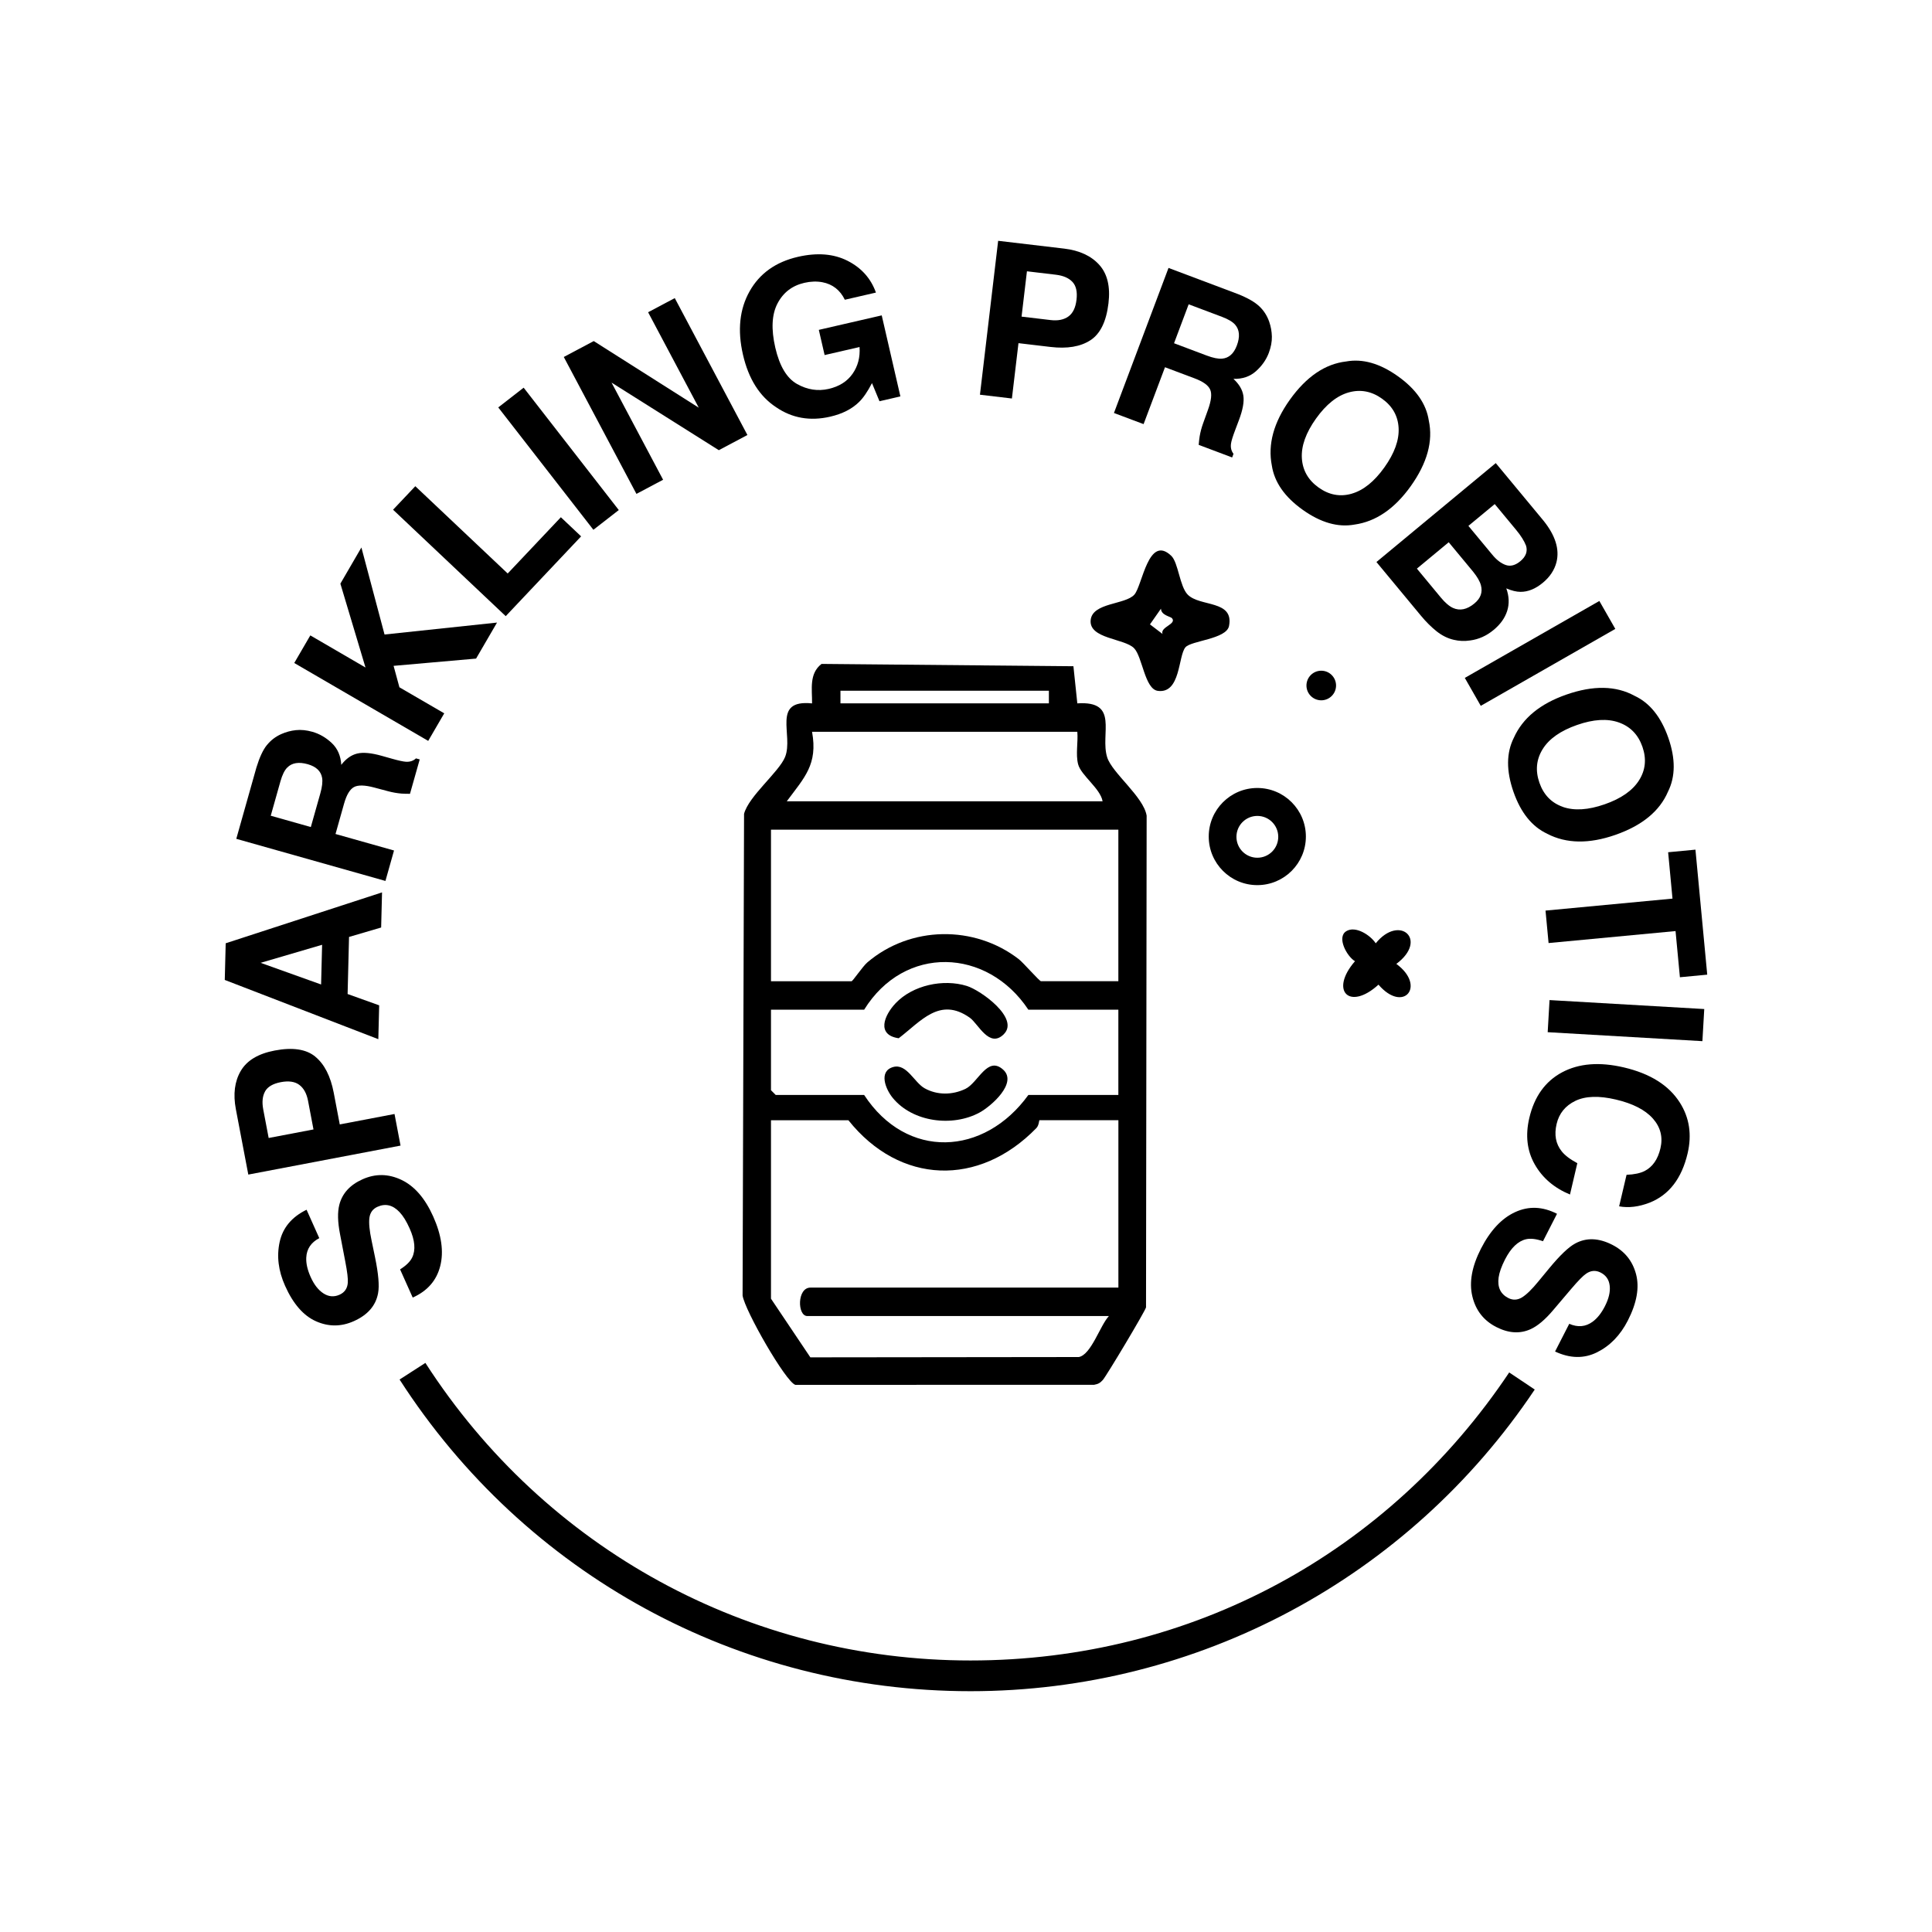 <svg viewBox="0 0 500 500" xmlns="http://www.w3.org/2000/svg" data-name="Layer 2" id="Layer_2">
  <path d="M251.15,437.68c-59.99,0-115.22-30.15-147.74-80.66l6.68-4.3c31.05,48.22,83.78,77.01,141.06,77.01s108.2-27.86,139.43-74.54l6.61,4.42c-32.71,48.88-87.3,78.07-146.04,78.07Z"></path>
  <g>
    <path d="M103.55,328.51c1.57-.99,2.61-2.01,3.12-3.07.94-1.94.72-4.45-.66-7.53-.82-1.84-1.69-3.25-2.61-4.22-1.74-1.84-3.64-2.3-5.71-1.37-1.21.54-1.9,1.49-2.09,2.86-.17,1.36.02,3.31.56,5.85l.9,4.35c.88,4.28,1.15,7.38.79,9.28-.58,3.22-2.67,5.64-6.27,7.25-3.28,1.47-6.54,1.48-9.79.04-3.25-1.44-5.92-4.5-8.01-9.18-1.75-3.91-2.21-7.69-1.4-11.37.81-3.67,3.13-6.45,6.96-8.32l3.29,7.35c-2.14,1.12-3.27,2.81-3.37,5.05-.07,1.5.31,3.15,1.12,4.97.9,2.02,2.02,3.45,3.36,4.3,1.33.85,2.71.96,4.14.32,1.31-.59,2.02-1.62,2.13-3.09.09-.96-.13-2.8-.66-5.54l-1.36-7.1c-.6-3.11-.66-5.62-.18-7.52.75-2.95,2.75-5.16,6.01-6.62,3.34-1.5,6.7-1.45,10.07.15,3.37,1.6,6.11,4.76,8.22,9.47,2.16,4.82,2.77,9.1,1.82,12.83-.94,3.74-3.32,6.46-7.12,8.16l-3.27-7.3Z"></path>
    <path d="M81.6,273.47c2.36,1.94,3.95,5.05,4.77,9.33l1.56,8.2,14.17-2.7,1.56,8.18-39.4,7.5-3.22-16.92c-.74-3.9-.32-7.2,1.27-9.91s4.52-4.46,8.77-5.27c4.65-.89,8.16-.36,10.52,1.58ZM68.6,282.46c-.67,1.21-.83,2.75-.48,4.63l1.41,7.42,11.6-2.21-1.41-7.42c-.36-1.88-1.11-3.25-2.25-4.11-1.14-.86-2.74-1.1-4.79-.71s-3.41,1.19-4.09,2.4Z"></path>
    <path d="M58.17,253.6l.24-9.48,40.46-13.17-.23,9.09-8.31,2.44-.37,14.77,8.17,2.93-.22,8.76-39.73-15.33ZM83.1,254.78l.26-10.27-15.91,4.67,15.64,5.6Z"></path>
    <path d="M69.07,192.83c1.01-1.25,2.25-2.2,3.72-2.85,1.21-.54,2.47-.88,3.79-1.02,1.32-.14,2.74,0,4.26.43,1.84.52,3.51,1.49,5.02,2.91,1.51,1.43,2.33,3.31,2.46,5.64,1.22-1.58,2.59-2.55,4.12-2.92,1.53-.37,3.64-.17,6.35.59l2.59.73c1.76.5,2.98.76,3.65.8,1.06.07,1.93-.22,2.62-.87l.97.27-2.52,8.9c-.92,0-1.66-.02-2.21-.06-1.14-.1-2.28-.3-3.42-.6l-3.6-.96c-2.47-.66-4.23-.7-5.29-.11-1.05.59-1.89,2-2.53,4.25l-2.22,7.88,15.14,4.27-2.22,7.88-38.6-10.9,5.21-18.46c.8-2.62,1.7-4.56,2.71-5.81ZM70.07,211.11l10.37,2.93,2.45-8.68c.49-1.72.64-3.08.47-4.06-.3-1.73-1.54-2.9-3.7-3.52-2.34-.66-4.12-.37-5.34.88-.69.7-1.27,1.88-1.74,3.54l-2.51,8.9Z"></path>
    <path d="M76.16,171.57l4.15-7.13,14.28,8.31-6.5-21.7,5.44-9.36,5.99,22.52,29.11-3.09-5.42,9.32-21.35,1.88,1.51,5.55,11.6,6.74-4.15,7.13-34.67-20.16Z"></path>
    <path d="M101.72,131.92l5.76-6.09,23.91,22.59,13.76-14.56,5.24,4.95-19.51,20.65-29.16-27.55Z"></path>
    <path d="M160.14,132l-6.57,5.11-24.62-31.67,6.57-5.11,24.62,31.67Z"></path>
    <path d="M145.9,92.39l7.76-4.12,27.18,17.24-13.11-24.7,6.9-3.66,18.8,35.43-7.4,3.93-27.76-17.49,13.34,25.14-6.9,3.66-18.8-35.43Z"></path>
    <path d="M218.65,77.59c-1.23-2.53-3.17-4.04-5.82-4.55-1.48-.27-3.04-.22-4.68.16-3.15.73-5.46,2.51-6.94,5.35-1.48,2.84-1.66,6.64-.57,11.4,1.11,4.8,2.98,7.94,5.64,9.43,2.65,1.49,5.37,1.91,8.17,1.27,2.74-.63,4.8-1.93,6.19-3.91s1.99-4.28,1.81-6.93l-9.04,2.08-1.5-6.52,16.28-3.75,4.83,20.97-5.41,1.25-1.94-4.69c-1.15,2.21-2.26,3.84-3.34,4.88-1.85,1.82-4.35,3.09-7.5,3.81-5.18,1.19-9.84.38-13.97-2.45-4.28-2.81-7.14-7.34-8.58-13.6-1.46-6.32-.88-11.8,1.72-16.41,2.6-4.62,6.77-7.59,12.5-8.91,4.97-1.14,9.25-.8,12.84,1.02,3.59,1.82,6.05,4.57,7.35,8.23l-8.03,1.85Z"></path>
    <path d="M282.2,88.05c-2.56,1.67-6.01,2.25-10.33,1.74l-8.29-.98-1.7,14.32-8.27-.98,4.71-39.83,17.1,2.02c3.94.47,6.97,1.87,9.07,4.2,2.1,2.33,2.9,5.65,2.38,9.96-.56,4.7-2.11,7.89-4.68,9.56ZM277.54,72.95c-.95-1.01-2.37-1.62-4.27-1.85l-7.5-.89-1.39,11.73,7.5.89c1.9.23,3.43-.08,4.6-.91,1.17-.83,1.88-2.28,2.12-4.35.25-2.07-.11-3.61-1.06-4.62Z"></path>
    <path d="M325.93,79.29c1.16,1.11,2,2.43,2.53,3.95.44,1.25.67,2.54.7,3.87.03,1.33-.24,2.73-.79,4.21-.67,1.78-1.78,3.37-3.33,4.75-1.55,1.38-3.49,2.04-5.83,1.98,1.47,1.35,2.33,2.8,2.57,4.35s-.14,3.65-1.13,6.28l-.95,2.52c-.65,1.71-1.02,2.9-1.11,3.57-.16,1.05.06,1.94.64,2.68l-.35.94-8.66-3.26c.08-.92.16-1.66.25-2.2.19-1.13.49-2.25.89-3.36l1.26-3.51c.87-2.41,1.06-4.16.56-5.26-.49-1.1-1.84-2.06-4.02-2.88l-7.66-2.88-5.54,14.72-7.67-2.88,14.12-37.54,17.96,6.76c2.55,1.02,4.4,2.08,5.56,3.2ZM307.63,78.74l-3.79,10.09,8.44,3.18c1.68.63,3.01.9,4,.81,1.75-.16,3.02-1.28,3.81-3.39.86-2.27.71-4.07-.43-5.39-.64-.74-1.77-1.42-3.38-2.03l-8.66-3.26Z"></path>
    <path d="M350.55,135.76c-4.28.78-8.75-.5-13.42-3.83s-7.32-7.15-7.98-11.45c-1.08-5.48.47-11.14,4.65-17.01,4.27-5.98,9.13-9.29,14.57-9.92,4.28-.78,8.75.5,13.42,3.83,4.67,3.33,7.33,7.15,7.98,11.45,1.15,5.35-.41,11.01-4.67,16.99-4.19,5.86-9.04,9.17-14.55,9.94ZM349.83,127.76c3.01-.86,5.83-3.13,8.45-6.8,2.61-3.66,3.84-7.06,3.68-10.19-.16-3.13-1.59-5.66-4.29-7.59s-5.57-2.47-8.6-1.63c-3.03.84-5.86,3.1-8.49,6.78-2.62,3.68-3.84,7.08-3.66,10.23.19,3.14,1.63,5.68,4.33,7.61s5.56,2.46,8.57,1.6Z"></path>
    <path d="M402.81,145.51c-.53,2.03-1.71,3.81-3.54,5.32-1.89,1.56-3.8,2.34-5.73,2.34-1.08,0-2.32-.3-3.71-.9.73,2.05.81,3.99.23,5.82s-1.75,3.48-3.53,4.95c-1.83,1.52-3.85,2.42-6.06,2.71-1.45.22-2.86.16-4.24-.17-1.57-.36-3.05-1.1-4.44-2.2-1.39-1.11-2.74-2.45-4.04-4.02l-11.53-13.91,30.88-25.6,12.37,14.92c3.06,3.81,4.18,7.39,3.34,10.73ZM374.92,140.34l-8.23,6.82,6.21,7.5c1.11,1.34,2.16,2.23,3.14,2.68,1.79.8,3.64.41,5.54-1.17,1.61-1.33,2.17-2.9,1.68-4.71-.27-1.01-.95-2.18-2.03-3.52l-6.3-7.6ZM386.83,130.46l-6.81,5.64,6.22,7.5c1.11,1.34,2.27,2.22,3.47,2.63,1.2.41,2.46.08,3.75-.99,1.44-1.19,1.93-2.53,1.48-4.02-.47-1.22-1.32-2.57-2.54-4.05l-5.57-6.72Z"></path>
    <path d="M383.22,182.67l-4.13-7.23,34.82-19.91,4.13,7.23-34.82,19.91Z"></path>
    <path d="M400.43,215.78c-3.94-1.83-6.86-5.46-8.75-10.87-1.88-5.41-1.86-10.06.09-13.95,2.28-5.1,6.81-8.83,13.61-11.2,6.94-2.42,12.81-2.32,17.63.31,3.94,1.83,6.86,5.46,8.75,10.87s1.86,10.06-.09,13.95c-2.15,5.03-6.69,8.76-13.62,11.18-6.8,2.37-12.67,2.28-17.62-.28ZM404.46,208.83c2.95,1.03,6.56.81,10.83-.68,4.25-1.48,7.21-3.55,8.89-6.2,1.68-2.65,1.97-5.54.88-8.68-1.09-3.13-3.12-5.23-6.08-6.29-2.97-1.06-6.58-.85-10.84.64-4.26,1.49-7.23,3.57-8.89,6.24s-1.94,5.58-.85,8.71c1.09,3.13,3.12,5.22,6.07,6.25Z"></path>
    <path d="M441.83,252.24l-7.07.67-1.13-11.95-32.86,3.1-.79-8.4,32.86-3.1-1.13-12,7.07-.67,3.05,32.35Z"></path>
    <path d="M400.54,267.13l.48-8.31,40.04,2.32-.48,8.31-40.04-2.32Z"></path>
    <path d="M434.75,285.36c2.47,3.9,3.14,8.28,2,13.14-1.53,6.5-4.8,10.74-9.81,12.74-2.81,1.09-5.45,1.41-7.91.96l1.92-8.16c1.99-.08,3.56-.41,4.71-1,2.04-1.06,3.39-3.01,4.06-5.86.68-2.91.02-5.48-1.97-7.72-2-2.24-5.19-3.87-9.57-4.9-4.38-1.03-7.87-.91-10.47.34-2.6,1.26-4.22,3.25-4.86,5.98-.66,2.8-.22,5.15,1.3,7.06.82,1.05,2.17,2.08,4.06,3.09l-1.9,8.11c-4.09-1.7-7.13-4.3-9.12-7.8-1.99-3.5-2.46-7.5-1.41-11.99,1.3-5.56,4.13-9.5,8.48-11.83,4.37-2.33,9.7-2.75,16.01-1.27,6.82,1.6,11.65,4.64,14.49,9.13Z"></path>
    <path d="M399.31,321.22c-1.75-.6-3.2-.77-4.35-.51-2.1.48-3.92,2.23-5.46,5.23-.92,1.8-1.47,3.36-1.66,4.68-.34,2.51.49,4.28,2.51,5.31,1.18.6,2.36.55,3.54-.16,1.16-.72,2.57-2.09,4.21-4.1l2.83-3.43c2.78-3.37,5.03-5.51,6.74-6.43,2.88-1.56,6.07-1.45,9.58.34,3.2,1.64,5.25,4.17,6.16,7.61s.2,7.44-2.13,12c-1.95,3.81-4.61,6.55-7.98,8.22-3.37,1.67-6.99,1.6-10.85-.21l3.67-7.17c2.22.97,4.23.79,6.05-.54,1.21-.89,2.26-2.21,3.17-3.99,1.01-1.97,1.43-3.74,1.25-5.31-.17-1.57-.95-2.71-2.34-3.42-1.28-.65-2.53-.56-3.75.28-.8.53-2.1,1.86-3.91,3.99l-4.68,5.51c-2.05,2.42-3.97,4.03-5.75,4.85-2.77,1.27-5.74,1.09-8.93-.54-3.26-1.67-5.33-4.32-6.19-7.94-.87-3.63-.12-7.74,2.23-12.34,2.41-4.7,5.36-7.86,8.86-9.46,3.5-1.61,7.11-1.46,10.82.44l-3.64,7.12Z"></path>
  </g>
  <g>
    <path d="M277.8,172.42l1.01,9.61c10.97-.73,5.84,7.89,7.72,13.94,1.27,4.09,9.4,10.18,10.22,15.12l-.16,127.26c-.27,1.06-10.27,17.8-11.2,18.81-.72.78-1.18,1.02-2.23,1.22l-77.32.02c-2.47-.72-13.07-19.22-13.66-23.12l.38-124.66c1.21-4.6,9.04-10.81,10.62-14.72,2.25-5.61-3.61-14.95,6.98-13.86.05-3.66-.83-7.67,2.45-10.22l65.19.6ZM271.45,178.76h-53.94v3.27h53.94v-3.27ZM278.81,189.39h-68.65c1.53,8.45-1.96,11.81-6.54,17.98h81.73c-.56-3.31-5.6-6.7-6.34-9.6-.66-2.58.03-5.71-.2-8.38ZM289.43,214.72h-89.9v39.23h20.84c.32,0,2.87-3.83,4.11-4.89,11.14-9.49,27.69-9.71,39.19-.82,1.13.87,5.34,5.7,5.74,5.7h20.02v-39.23ZM289.43,261.31h-23.29c-10.67-16.06-32.08-16.83-42.5,0h-24.11v20.84l1.23,1.23h22.88c11.03,16.83,31.04,15.83,42.5,0h23.29v-22.07ZM219.55,289.92h-20.02v46.18l10.19,15.18,69.48-.08c3.21-.62,5.48-8.12,7.78-10.61h-78.05c-2.6,0-2.69-7.36.82-7.36h79.69v-43.32h-20.43c-.11,0-.11,1.33-.79,2.03-14.88,15.31-35.35,14.65-48.66-2.03Z"></path>
    <path d="M337.96,216.5c0,6.94-5.63,12.57-12.57,12.57s-12.57-5.63-12.57-12.57,5.63-12.57,12.57-12.57,12.57,5.63,12.57,12.57ZM330.81,216.57c0-2.99-2.42-5.41-5.41-5.41s-5.41,2.42-5.41,5.41,2.42,5.41,5.41,5.41,5.41-2.42,5.41-5.41Z"></path>
    <path d="M348.4,241c2.39-1.5,6.26,1.01,7.64,3.13,6.14-7.62,13.69-.91,5.33,5.33,7.79,5.7,1.87,12.91-4.62,5.37-7.55,6.87-12.71,1.56-6.08-6.07-2.12-1.25-4.77-6.19-2.28-7.75Z"></path>
    <circle r="3.83" cy="177.41" cx="341.94"></circle>
    <path d="M231.17,276.14c3.46-.96,5.44,4,8.11,5.5,3.27,1.83,7.21,1.77,10.57.16,3.29-1.57,5.68-8.67,9.77-4.97,3.79,3.44-3.11,9.46-6.1,11.09-6.99,3.8-17.31,2.52-22.47-3.77-1.92-2.34-3.71-6.94.12-8.01Z"></path>
    <path d="M259.8,267.64c-3.78,3.78-6.64-2.72-8.82-4.26-7.79-5.5-12.66.95-18.4,5.32-5.82-.85-3.78-5.91-.8-9.06,4.44-4.69,12.34-6.37,18.43-4.48,3.58,1.11,13.71,8.35,9.59,12.47Z"></path>
    <path d="M303.12,143.84c1.83,1.75,2.17,7.91,4.25,10.04,3.16,3.23,12.03,1.33,10.7,8.13-.67,3.41-9.81,3.78-11.28,5.51-1.91,2.26-1.21,12.04-7.13,11.28-3.41-.44-3.99-8.81-6.16-11.04-2.48-2.55-11.68-2.41-11.24-7.25.42-4.6,8.96-3.98,11.31-6.62,2.09-2.36,3.62-15.71,9.56-10.04ZM303.31,159.99c-.38-.44-2.83-.76-2.85-2.47l-2.85,4.07,3.24,2.47c-.62-1.83,3.76-2.53,2.46-4.07Z"></path>
  </g>
</svg>